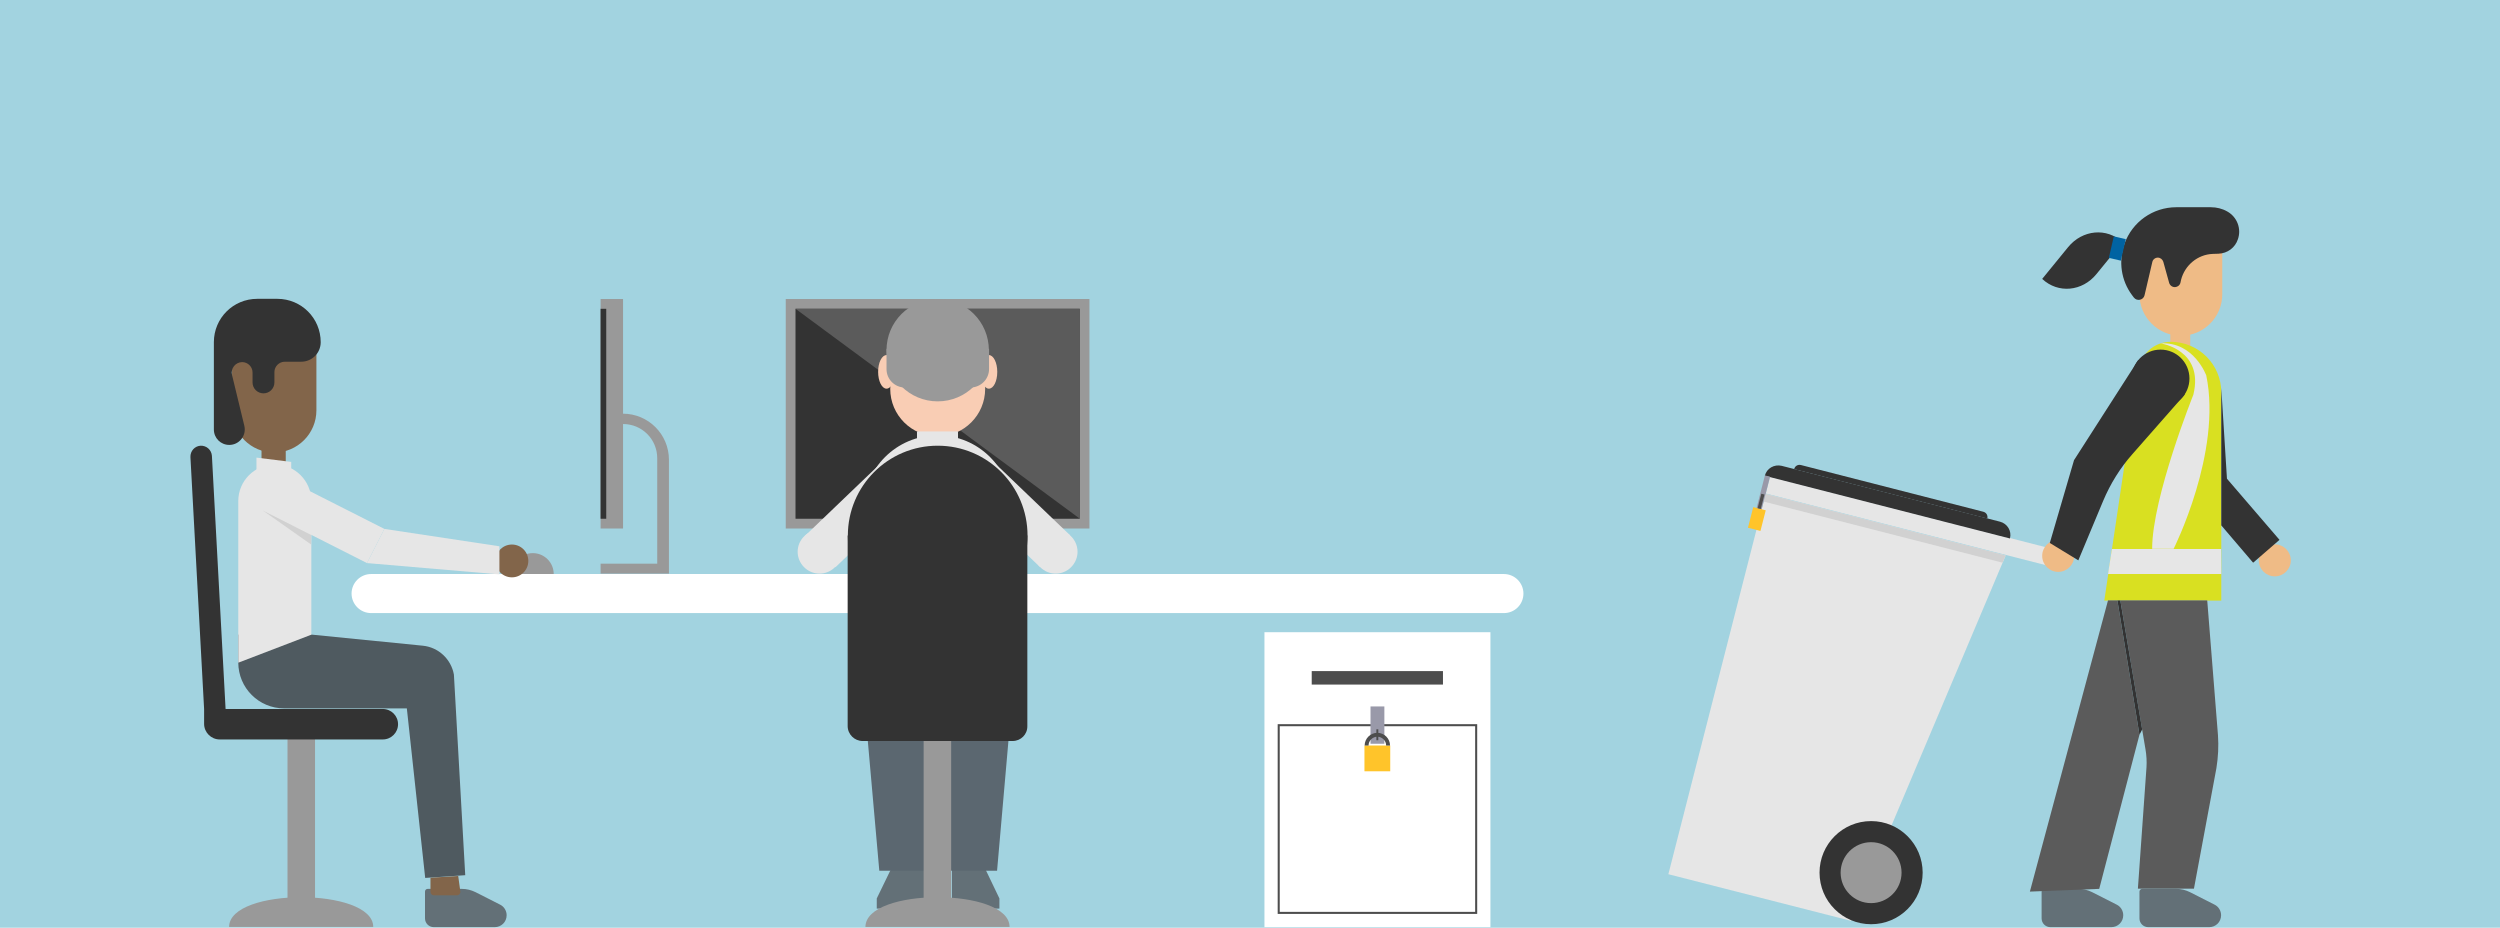 <?xml version="1.0" encoding="UTF-8"?> <!-- Generator: Adobe Illustrator 24.0.0, SVG Export Plug-In . SVG Version: 6.00 Build 0) --> <svg xmlns="http://www.w3.org/2000/svg" xmlns:xlink="http://www.w3.org/1999/xlink" id="Layer_1" x="0px" y="0px" viewBox="0 0 1280 475" style="enable-background:new 0 0 1280 475;" xml:space="preserve"> <style type="text/css"> .st0{fill:#A2D3E0;} .st1{fill:#FFFFFF;} .st2{fill:#999999;} .st3{fill:#4D4D4D;} .st4{fill:none;stroke:#4D4D4D;stroke-width:1.053;stroke-miterlimit:10;} .st5{fill:#9999A9;} .st6{fill:#FFC42A;} .st7{fill:none;stroke:#4D4D4D;stroke-width:2;stroke-miterlimit:10;} .st8{fill:none;stroke:#4D4D4D;stroke-miterlimit:10;} .st9{fill:#333333;} .st10{fill:#5B5B5B;} .st11{fill:#637077;} .st12{fill:#4F5A60;} .st13{fill:#82654A;} .st14{fill:#E6E6E6;} .st15{fill:#5B6770;} .st16{fill:#F9CDB4;} .st17{fill:#D1D1D1;} .st18{fill:none;stroke:#4D4D4D;stroke-width:1.654;stroke-miterlimit:10;} .st19{fill:#EFBB86;} .st20{fill:#0063A2;} .st21{fill:#D9E021;} </style> <g> <rect class="st0" width="1280" height="475"></rect> <path class="st1" d="M770,313.9H190c-5.5,0-10-4.5-10-10v0c0-5.5,4.5-10,10-10h580c5.5,0,10,4.5,10,10v0 C780,309.4,775.6,313.9,770,313.9z"></path> <rect x="402.3" y="153.1" class="st2" width="155.5" height="117.5"></rect> <rect x="647.4" y="323.7" class="st1" width="115.7" height="151"></rect> <rect x="671.6" y="343.6" class="st3" width="67.2" height="6.9"></rect> <rect x="654.7" y="371.3" class="st4" width="101.1" height="96.1"></rect> <rect x="701.7" y="361.7" class="st5" width="7.1" height="19.1"></rect> <rect x="698.6" y="381.7" class="st6" width="13.2" height="13.2"></rect> <path class="st7" d="M699.7,381.7c0-3,2.5-5.5,5.5-5.5s5.5,2.5,5.5,5.5"></path> <line class="st8" x1="705.2" y1="373.4" x2="705.2" y2="379"></line> <rect x="407.3" y="158.1" class="st9" width="145.5" height="107.5"></rect> <polygon class="st10" points="407.3,158.1 552.9,265.6 552.9,158.1 "></polygon> <g> <path class="st2" d="M117.3,474.6h73.8C191.1,454.3,117.3,454.3,117.3,474.6z"></path> <rect x="147.2" y="369.9" class="st2" width="14.1" height="97.1"></rect> <path class="st11" d="M217.6,456.5v13.7c0,2.5,2,4.5,4.5,4.5h31.2c3.4,0,6.1-2.7,6.1-6.1v0c0-2.3-1.3-4.4-3.3-5.4l-12.6-6.4 c-2.2-1.1-4.6-1.7-7.1-1.7H219C218.2,455.1,217.6,455.7,217.6,456.5z"></path> <path class="st12" d="M232.4,345.4c-1.4-7.9-7.9-14-15.9-14.8l-57.2-5.7h-37.3v14.3c0,13,10.5,23.5,23.5,23.5h13.9h48.9l9.4,86.8 l20.5-1.4L232.4,345.4z"></path> <path class="st9" d="M115.5,363l-7-129.6c-0.2-3-2.7-5.3-5.8-5.2h0c-3,0.2-5.3,2.7-5.2,5.8l7,129H115.5z"></path> <path class="st9" d="M104.5,363v7.6c0,4.4,3.6,8,8,8h83.5c4.3,0,7.8-3.5,7.8-7.8l0,0c0-4.3-3.5-7.8-7.8-7.8H104.5z"></path> <g> <path class="st13" d="M118.8,176.1v34c0,11.9,9.7,21.6,21.6,21.6h0c11.9,0,21.6-9.7,21.6-21.6v-34H118.8z"></path> <path class="st9" d="M154.2,185.2h-8.4c-2.9,0-5.3,2.4-5.3,5.3v5.3c0,3.1-2.5,5.6-5.6,5.6h0c-3.1,0-5.6-2.5-5.6-5.6v-5.1 c0-2.9-2.4-5.3-5.3-5.3h0c-3.4,0-6,3.2-5.2,6.6l6.3,26c1.2,5-2.6,9.8-7.7,9.8h0c-4.4,0-7.9-3.5-7.9-7.9v-44.7 c0-12.3,9.9-22.2,22.2-22.2H142c12.3,0,22.2,9.9,22.2,22.2v0C164.2,180.8,159.7,185.2,154.2,185.2z"></path> <rect x="133.9" y="212.5" class="st13" width="12.4" height="30.2"></rect> <polygon class="st14" points="149.1,242.8 131.3,242.8 131.3,234.3 149.1,236.5 "></polygon> <path class="st14" d="M159.3,325l-37.3,14.3v-82.8c0-10.3,8.4-18.7,18.7-18.7h0c10.3,0,18.7,8.4,18.7,18.7V325z"></path> </g> <path class="st14" d="M187.9,288.3l-53.3-27c-4.8-2.5-6.8-8.4-4.3-13.2v0c2.5-4.8,8.4-6.8,13.2-4.3l53.3,27L187.9,288.3z"></path> <path class="st2" d="M262.1,293.9c0-5.9,4.8-10.7,10.7-10.7c5.9,0,10.7,4.8,10.7,10.7H262.1z"></path> <circle class="st13" cx="262.1" cy="287.2" r="8.4"></circle> <polyline class="st14" points="196.8,270.8 255.7,279.7 255.7,294.1 187.9,288.3 "></polyline> <path class="st13" d="M220.4,449.4v7.3c0,0.9,0.8,1.7,1.7,1.7H234c1,0,1.8-0.9,1.7-1.9l-1.1-8L220.4,449.4z"></path> </g> <g> <polygon class="st11" points="448.9,465.2 473.2,465.2 473.2,442.9 457.2,442.9 448.9,460 "></polygon> <polygon class="st15" points="476.7,445.8 450.2,445.8 440.9,340.8 476.7,340.8 "></polygon> <polygon class="st11" points="511.7,465.2 487.4,465.2 487.4,442.9 503.5,442.9 511.7,460 "></polygon> <polygon class="st15" points="483.9,445.8 510.5,445.8 519.7,340.8 483.9,340.8 "></polygon> </g> <path class="st16" d="M504.4,199.1c0,13.4-10.9,24.3-24.3,24.3c-13.4,0-24.3-10.9-24.3-24.3c0-13.4,10.9-24.3,24.3-24.3 C493.5,174.8,504.4,185.7,504.4,199.1z"></path> <path class="st2" d="M506.3,179.3c0,14.5-11.7,26.2-26.2,26.2c-14.5,0-26.2-11.7-26.2-26.2c0-14.5,11.7-26.2,26.2-26.2 C494.6,153.1,506.3,164.8,506.3,179.3z"></path> <path class="st16" d="M458.2,190.4c0,4.8-1.9,8.6-4.3,8.6c-2.4,0-4.3-3.9-4.3-8.6c0-4.8,1.9-8.6,4.3-8.6 C456.2,181.8,458.2,185.7,458.2,190.4z"></path> <path class="st16" d="M510.6,190.4c0,4.8-1.9,8.6-4.3,8.6c-2.4,0-4.3-3.9-4.3-8.6c0-4.8,1.9-8.6,4.3-8.6 C508.7,181.8,510.6,185.7,510.6,190.4z"></path> <g> <rect x="469.5" y="220.9" class="st14" width="21" height="15.6"></rect> <rect x="429" y="234.6" transform="matrix(0.692 0.722 -0.722 0.692 325.5 -236.861)" class="st14" width="22.4" height="56.4"></rect> <rect x="508.8" y="234.6" transform="matrix(-0.692 0.722 -0.722 -0.692 1069.381 69.077)" class="st14" width="22.4" height="56.4"></rect> <path class="st14" d="M518,260.9c0,21-17,38-38,38c-21,0-38-17-38-38c0-21,17-38,38-38C501,222.8,518,239.9,518,260.9z"></path> <path class="st14" d="M427.5,274.6c4.4,4.4,4.4,11.4,0,15.8c-4.4,4.4-11.4,4.4-15.8,0c-4.4-4.4-4.4-11.4,0-15.8 C416.1,270.2,423.1,270.2,427.5,274.6z"></path> <path class="st14" d="M548.4,274.6c4.4,4.4,4.4,11.4,0,15.8c-4.4,4.4-11.4,4.4-15.8,0c-4.4-4.4-4.4-11.4,0-15.8 C536.9,270.2,544,270.2,548.4,274.6z"></path> </g> <path class="st2" d="M463.3,198.4h33.6c5.2,0,9.5-4.2,9.5-9.5v-10.3h-52.5V189C453.9,194.2,458.1,198.4,463.3,198.4z"></path> <path class="st2" d="M443.1,474.6h73.8C516.9,454.3,443.1,454.3,443.1,474.6z"></path> <rect x="472.9" y="369.9" class="st2" width="14.1" height="97.1"></rect> <g> <path class="st9" d="M518.4,379.4h-76.7c-4.2,0-7.7-3.4-7.7-7.7v-97.5h92v97.5C526.1,376,522.7,379.4,518.4,379.4z"></path> <circle class="st9" cx="480.1" cy="274.2" r="46"></circle> </g> <rect x="307.5" y="153.1" class="st2" width="11.5" height="117.5"></rect> <path class="st2" d="M319,217.1L319,217.1c9.7,0,17.5,7.8,17.5,17.5v54h-29v5.1h35v-58.3c0-13-10.5-23.6-23.6-23.6h0V217.1z"></path> <rect x="307.5" y="158.1" class="st9" width="2.9" height="107.5"></rect> <polygon class="st17" points="159.3,273.9 134.6,261.4 159.3,278.8 "></polygon> <g> <polygon class="st14" points="904,252.9 1026.9,284.4 947.8,471.5 854.2,447.6 "></polygon> <circle class="st9" cx="958" cy="446.8" r="26.4"></circle> <rect x="975.8" y="190.3" transform="matrix(0.248 -0.969 0.969 0.248 477.705 1151.032)" class="st14" width="8.9" height="155.1"></rect> <path class="st9" d="M912.2,238.5l111.8,28.6c3.8,1,6.1,4.8,5.1,8.6l0,0l-125.5-32.1v0C904.5,239.8,908.4,237.6,912.2,238.5z"></path> <polygon class="st17" points="1026.9,284.4 904,252.9 903,256.8 1025.3,288.1 "></polygon> <path class="st9" d="M1015.4,262l-93.3-23.9c-1.6-0.4-3.1,0.5-3.5,2.1l0,0l98.9,25.3l0,0C1017.9,263.9,1017,262.4,1015.4,262z"></path> <rect x="893.3" y="251.6" transform="matrix(0.248 -0.969 0.969 0.248 433.686 1064.64)" class="st5" width="18.6" height="2.7"></rect> <rect x="896" y="260.2" transform="matrix(0.969 0.248 -0.248 0.969 93.965 -214.698)" class="st6" width="6.6" height="10.9"></rect> <line class="st18" x1="900.7" y1="260.4" x2="902.6" y2="253"></line> <circle class="st2" cx="958" cy="446.8" r="15.6"></circle> </g> <g> <path class="st19" d="M1095.4,128.7v22c0,11.7,9.5,21.2,21.2,21.2c11.7,0,21.2-9.5,21.2-21.2v-22H1095.4z"></path> <path class="st9" d="M1145.8,122.5L1145.8,122.5c1.9-5.4-0.4-11.4-5.4-14.2v0c-2.6-1.5-5.5-2.2-8.5-2.2h-17.6 c-12,0-22.6,7.5-26.6,18.8v0c-3.1,8.9-1.7,18.7,3.9,26.2l0.9,1.2c1.6,2.1,4.9,1.4,5.5-1.1l4-17.1c0.3-1.3,1.5-2.2,2.8-2.2l0,0 c1.3,0,2.4,0.9,2.8,2.1l3,10.8c0.4,1.4,1.7,2.3,3.1,2.2l0,0c1.3-0.1,2.4-1,2.7-2.3l0.3-1.4c1.9-7.5,8.5-13,16.2-13.3l3-0.1 C1140.5,129.7,1144.4,126.8,1145.8,122.5z"></path> <path class="st9" d="M1086.7,124l-13.3,16.3c-7.3,9-19.7,10.1-27.8,2.5l13.3-16.3C1066.2,117.6,1078.7,116.4,1086.7,124z"></path> <rect x="1081.3" y="121.7" transform="matrix(0.974 0.225 -0.225 0.974 56.471 -240.8)" class="st20" width="6.3" height="11.3"></rect> </g> <rect x="1111.2" y="152.9" class="st19" width="10.2" height="24.9"></rect> <circle class="st19" cx="1164.7" cy="286.9" r="8.2"></circle> <g> <path class="st21" d="M1111.4,175L1111.4,175c14.3,0,25.9,11.6,25.9,25.9v106.6h-59.9l17.5-117.6v0 C1095.8,181.4,1102.9,175,1111.4,175z"></path> <circle class="st9" cx="1106.2" cy="193.8" r="14.8"></circle> <circle class="st19" cx="1053.8" cy="284.6" r="8.2"></circle> <path class="st9" d="M1094.8,184.3l-32.9,51.3l-12.4,42.4l14.6,8.9l12.7-30.4c3.7-8.8,8.7-16.9,15-24l26.8-30.5L1094.8,184.3z"></path> </g> <polygon class="st9" points="1137.3,198.7 1140.2,245.1 1167.1,276.4 1153.6,288.1 1137.3,269 "></polygon> <path class="st11" d="M1095.4,456.5v13.7c0,2.5,2,4.5,4.5,4.5h31.2c3.4,0,6.1-2.7,6.1-6.1v0c0-2.3-1.3-4.4-3.3-5.4l-12.6-6.4 c-2.2-1.1-4.6-1.7-7.1-1.7h-17.3C1096.1,455.1,1095.4,455.7,1095.4,456.5z"></path> <path class="st11" d="M1045.3,456.5v13.7c0,2.5,2,4.5,4.5,4.5h31.2c3.4,0,6.1-2.7,6.1-6.1v0c0-2.3-1.3-4.4-3.3-5.4l-12.6-6.4 c-2.2-1.1-4.6-1.7-7.1-1.7h-17.3C1045.9,455.1,1045.3,455.7,1045.3,456.5z"></path> <path class="st10" d="M1085.6,307.4l12.9,76.3c0.5,3,0.7,6.1,0.5,9.2l-4.4,62.1h28.7l11.5-61.7c0.9-5.6,1.2-11.3,0.8-16.9l-5.5-69 H1085.6z"></path> <polygon class="st10" points="1079.3,307.4 1039.3,456.5 1074.8,455.1 1095.4,376.2 1084.1,307.4 "></polygon> <polygon class="st14" points="1137.3,293.9 1079.3,293.9 1081.3,281.1 1137.2,281.1 "></polygon> <path class="st14" d="M1106.2,175.8c0,0,22.4,3.2,16.8,26.3c0,0-21.1,52.6-21.1,78.9h11c0,0,24.9-49.5,16.7-88.8 C1129.6,192.3,1123.4,174.9,1106.2,175.8z"></path> <polygon class="st9" points="1095.4,376.2 1096.8,373.5 1085.6,307.4 1084.1,307.4 "></polygon> </g> </svg> 